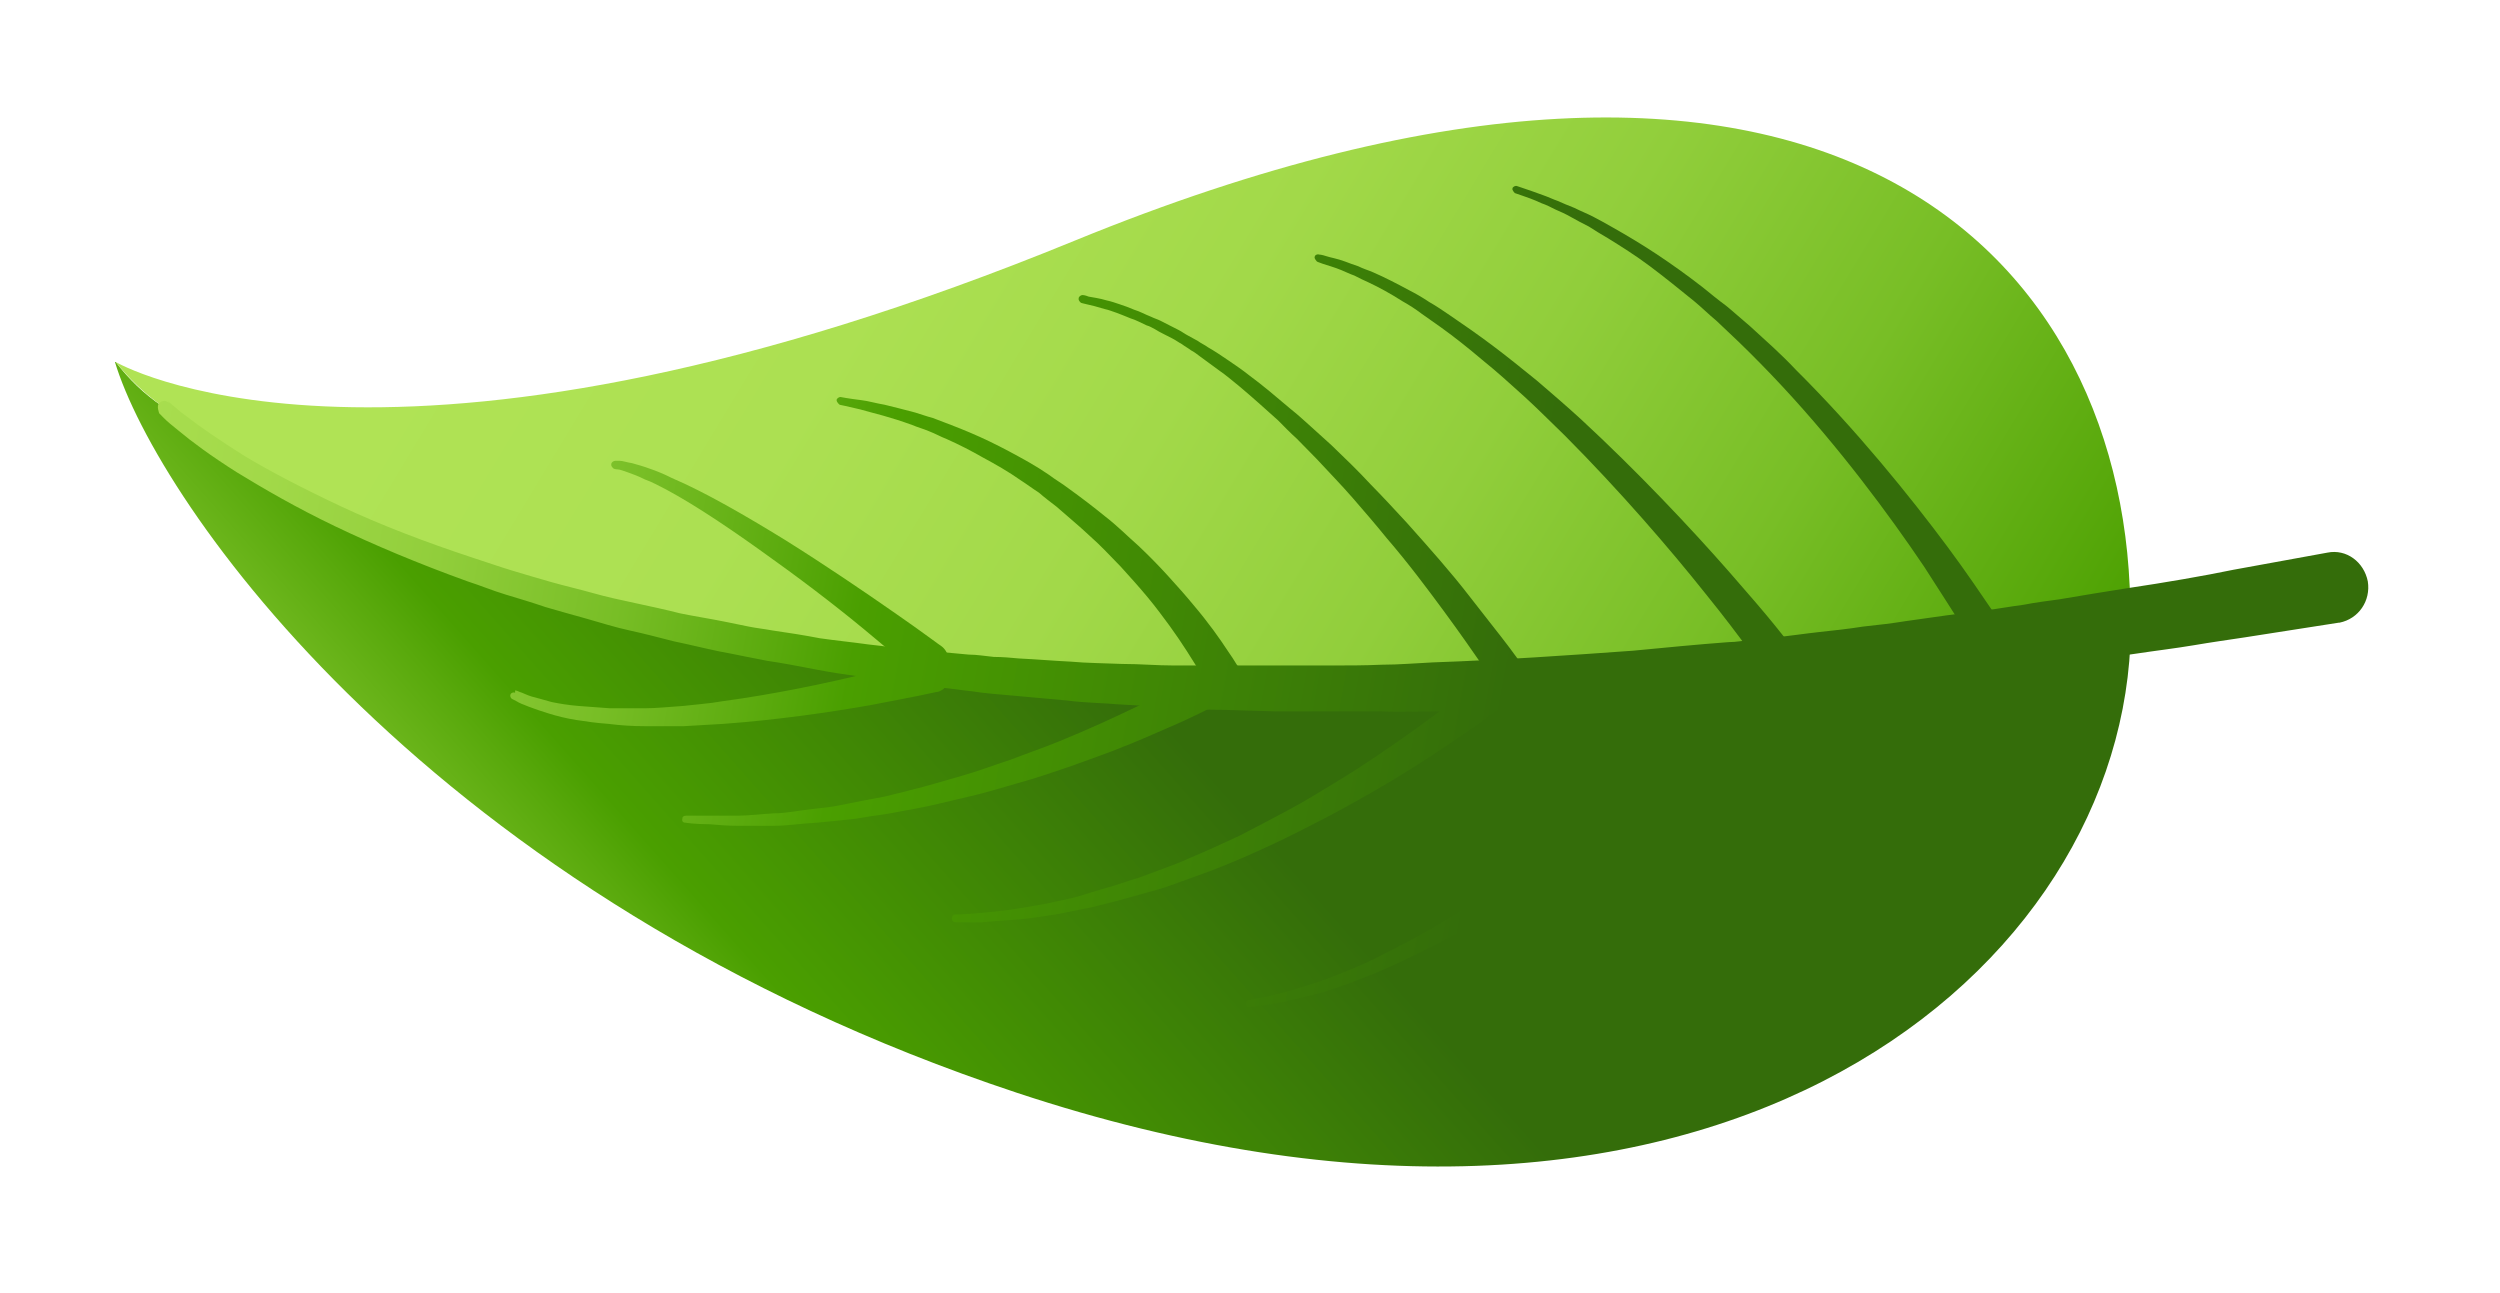 <svg xmlns="http://www.w3.org/2000/svg" width="87" height="45" viewBox="0 0 87 45" fill="none"><g filter="url(#filter0_f_24_2078)"><path d="M5.648 14.14C5.01 13.707 4.478 13.193 4.027 12.597H4C5.462 17.445 14.896 31.23 35.386 38.028C59.093 45.882 73.576 34.29 74.135 22.455C74.135 22.184 74.135 21.886 74.135 21.615C20.982 29.767 5.648 14.168 5.648 14.168V14.14Z" fill="url(#paint0_linear_24_2078)"></path><path d="M37.406 8.372C14.285 17.851 4.638 12.949 4.027 12.597C4.478 13.165 5.01 13.68 5.648 14.14C5.648 14.14 20.982 29.74 74.135 21.588C74.241 8.94 63.611 -2.353 37.406 8.372Z" fill="url(#paint1_linear_24_2078)"></path><path d="M52.289 36.863C52.289 36.863 52.635 36.727 53.193 36.511C53.485 36.403 53.83 36.24 54.229 36.078C54.415 35.996 54.628 35.888 54.84 35.78C55.053 35.671 55.292 35.563 55.531 35.455C55.77 35.319 56.01 35.211 56.275 35.075C56.515 34.94 56.78 34.778 57.046 34.642C57.578 34.317 58.109 33.992 58.641 33.613C59.199 33.234 59.73 32.828 60.288 32.394C60.554 32.178 60.82 31.961 61.112 31.717C61.378 31.473 61.644 31.257 61.91 31.013C62.441 30.526 62.946 30.038 63.424 29.55C63.903 29.063 64.381 28.548 64.806 28.034C65.232 27.519 65.657 27.032 66.029 26.544C66.401 26.057 66.746 25.596 67.039 25.163C67.65 24.296 68.128 23.538 68.421 23.023C68.58 22.753 68.686 22.536 68.766 22.401C68.846 22.265 68.873 22.184 68.873 22.184C69.032 21.859 69.404 21.75 69.696 21.913C69.989 22.076 70.095 22.455 69.936 22.753C69.936 22.753 69.882 22.834 69.803 22.996C69.723 23.159 69.59 23.375 69.404 23.646C69.059 24.188 68.527 24.946 67.863 25.813C67.517 26.246 67.172 26.707 66.746 27.194C66.348 27.682 65.896 28.169 65.444 28.657C64.966 29.144 64.487 29.659 63.956 30.146C63.451 30.634 62.893 31.121 62.335 31.582C62.069 31.825 61.777 32.042 61.484 32.259C61.192 32.475 60.926 32.692 60.634 32.909C60.049 33.315 59.491 33.721 58.907 34.073C58.348 34.425 57.764 34.75 57.232 35.048C56.966 35.184 56.701 35.319 56.435 35.455C56.169 35.59 55.93 35.698 55.664 35.807C55.425 35.915 55.186 36.023 54.947 36.105C54.707 36.186 54.521 36.294 54.309 36.375C53.91 36.538 53.538 36.673 53.246 36.755C52.661 36.944 52.316 37.053 52.316 37.053C52.262 37.053 52.183 37.053 52.156 36.971C52.156 36.917 52.156 36.836 52.236 36.809L52.289 36.863Z" fill="url(#paint2_linear_24_2078)"></path><path d="M62.202 23.89C62.202 23.89 61.936 24.134 61.511 24.54C61.059 24.946 60.421 25.542 59.624 26.192C58.056 27.546 55.877 29.253 53.565 30.769C52.98 31.148 52.395 31.527 51.811 31.852C51.226 32.205 50.641 32.53 50.057 32.828C49.472 33.125 48.914 33.396 48.382 33.64C47.851 33.884 47.319 34.073 46.841 34.263C46.362 34.425 45.911 34.588 45.486 34.669C45.087 34.777 44.715 34.859 44.422 34.913C44.13 34.967 43.891 34.994 43.731 35.021C43.572 35.021 43.492 35.048 43.492 35.048C43.413 35.048 43.359 35.021 43.359 34.94C43.359 34.859 43.386 34.804 43.466 34.804C43.466 34.804 43.545 34.804 43.705 34.75C43.864 34.723 44.077 34.696 44.369 34.615C44.662 34.534 45.007 34.453 45.406 34.317C45.804 34.209 46.23 34.046 46.708 33.857C47.186 33.667 47.691 33.45 48.196 33.18C48.728 32.909 49.259 32.638 49.817 32.313C50.376 31.988 50.934 31.663 51.492 31.284C52.05 30.932 52.608 30.525 53.166 30.146C55.372 28.548 57.445 26.761 58.933 25.38C59.677 24.675 60.288 24.08 60.714 23.673C61.139 23.24 61.352 22.996 61.352 22.996C61.591 22.753 61.963 22.753 62.202 22.996C62.441 23.24 62.441 23.619 62.202 23.863V23.89Z" fill="url(#paint3_linear_24_2078)"></path><path d="M52.528 24.378C52.528 24.378 52.262 24.594 51.784 24.946C51.306 25.298 50.641 25.759 49.817 26.3C48.993 26.842 48.01 27.438 46.921 28.034C46.389 28.332 45.804 28.63 45.22 28.927C44.635 29.225 44.05 29.496 43.439 29.767C42.828 30.038 42.217 30.282 41.605 30.498C41.313 30.607 40.994 30.715 40.702 30.823C40.409 30.932 40.09 31.013 39.798 31.094C39.506 31.175 39.214 31.257 38.921 31.338C38.629 31.419 38.363 31.473 38.071 31.555C37.805 31.609 37.539 31.663 37.273 31.717C37.008 31.771 36.769 31.825 36.529 31.852C36.051 31.934 35.599 31.988 35.2 32.015C34.802 32.042 34.456 32.069 34.164 32.096C33.579 32.096 33.26 32.096 33.26 32.096C33.181 32.096 33.127 32.042 33.127 31.961C33.127 31.88 33.181 31.825 33.234 31.825C33.234 31.825 33.553 31.825 34.111 31.771C34.403 31.744 34.722 31.717 35.121 31.663C35.519 31.609 35.945 31.527 36.423 31.446C36.662 31.392 36.901 31.338 37.167 31.284C37.433 31.23 37.672 31.148 37.938 31.067C38.204 30.986 38.469 30.905 38.762 30.823C39.028 30.742 39.32 30.634 39.612 30.552C39.904 30.444 40.197 30.336 40.489 30.227C40.782 30.119 41.074 30.011 41.366 29.875C41.951 29.632 42.535 29.361 43.12 29.09C43.705 28.792 44.263 28.494 44.821 28.196C45.379 27.898 45.911 27.573 46.442 27.248C47.479 26.625 48.409 25.975 49.206 25.407C50.003 24.838 50.641 24.35 51.066 23.998C51.518 23.646 51.731 23.43 51.731 23.43C51.97 23.213 52.369 23.24 52.581 23.484C52.794 23.727 52.767 24.134 52.528 24.35V24.378Z" fill="url(#paint4_linear_24_2078)"></path><path d="M42.908 24.215C42.908 24.215 42.828 24.242 42.722 24.324C42.589 24.405 42.403 24.486 42.137 24.622C41.898 24.757 41.605 24.892 41.26 25.055C40.914 25.217 40.516 25.38 40.09 25.569C39.665 25.759 39.187 25.948 38.709 26.138C38.204 26.328 37.672 26.517 37.141 26.707C36.583 26.896 36.024 27.086 35.44 27.248C34.855 27.411 34.27 27.601 33.659 27.736C33.048 27.871 32.463 28.034 31.852 28.142C31.559 28.197 31.267 28.251 30.975 28.305C30.683 28.359 30.39 28.386 30.098 28.44C29.805 28.494 29.54 28.521 29.247 28.549C28.982 28.576 28.689 28.603 28.424 28.63C27.892 28.657 27.387 28.738 26.935 28.738C26.483 28.738 26.058 28.738 25.686 28.738C25.314 28.738 24.995 28.711 24.703 28.684C24.171 28.684 23.852 28.63 23.852 28.63C23.773 28.63 23.72 28.576 23.746 28.494C23.746 28.413 23.799 28.386 23.879 28.386C23.879 28.386 24.171 28.386 24.703 28.386C24.969 28.386 25.288 28.386 25.66 28.386C26.032 28.386 26.457 28.332 26.909 28.305C27.36 28.305 27.839 28.197 28.37 28.142C28.636 28.115 28.902 28.088 29.168 28.034C29.433 27.98 29.699 27.926 29.991 27.871C30.257 27.817 30.55 27.763 30.842 27.709C31.134 27.628 31.427 27.573 31.692 27.492C32.277 27.357 32.862 27.167 33.447 27.005C34.031 26.842 34.589 26.626 35.174 26.436C35.732 26.219 36.29 26.03 36.822 25.813C37.353 25.596 37.858 25.38 38.337 25.163C38.815 24.947 39.267 24.73 39.665 24.54C40.064 24.351 40.436 24.161 40.782 23.971C41.1 23.809 41.393 23.646 41.632 23.511C41.871 23.376 42.031 23.267 42.163 23.213C42.296 23.132 42.349 23.105 42.349 23.105C42.642 22.915 43.014 23.023 43.173 23.322C43.333 23.619 43.253 23.999 42.961 24.161L42.908 24.215Z" fill="url(#paint5_linear_24_2078)"></path><path d="M17.926 24.026C17.926 24.026 17.979 24.026 18.085 24.08C18.192 24.107 18.325 24.188 18.511 24.242C18.697 24.296 18.936 24.351 19.202 24.432C19.467 24.486 19.786 24.54 20.132 24.567C20.477 24.594 20.849 24.621 21.221 24.648C21.62 24.648 22.019 24.648 22.444 24.648C22.869 24.648 23.321 24.594 23.773 24.567C24.224 24.513 24.676 24.486 25.128 24.405C26.935 24.161 28.742 23.782 30.071 23.457C30.736 23.294 31.294 23.159 31.692 23.051C32.065 22.942 32.304 22.888 32.304 22.888C32.623 22.78 32.968 22.969 33.048 23.321C33.127 23.646 32.941 23.998 32.623 24.08C32.623 24.08 32.623 24.08 32.596 24.08C32.596 24.08 32.357 24.134 31.958 24.215C31.559 24.296 30.975 24.405 30.284 24.54C28.902 24.784 27.042 25.055 25.181 25.19C24.703 25.217 24.251 25.244 23.799 25.271C23.348 25.271 22.896 25.271 22.444 25.271C21.992 25.271 21.593 25.244 21.168 25.19C20.77 25.163 20.398 25.109 20.052 25.055C19.706 25.001 19.388 24.919 19.122 24.838C18.856 24.757 18.617 24.675 18.404 24.594C18.192 24.513 18.059 24.459 17.979 24.405C17.873 24.351 17.82 24.323 17.82 24.323C17.767 24.296 17.74 24.215 17.767 24.161C17.793 24.107 17.873 24.08 17.926 24.107V24.026Z" fill="url(#paint6_linear_24_2078)"></path><path d="M68.873 22.807C68.873 22.807 68.713 22.509 68.368 21.94C68.049 21.398 67.544 20.64 66.959 19.719C65.737 17.905 64.009 15.576 62.016 13.436C61.511 12.894 61.006 12.38 60.501 11.892C60.235 11.649 59.996 11.405 59.73 11.161C59.465 10.944 59.225 10.701 58.96 10.484C58.428 10.051 57.923 9.644 57.418 9.265C56.913 8.886 56.435 8.588 55.956 8.29C55.717 8.155 55.505 8.019 55.292 7.884C55.08 7.776 54.867 7.667 54.681 7.559C54.495 7.451 54.309 7.369 54.123 7.288C53.963 7.207 53.804 7.126 53.644 7.072C53.352 6.936 53.113 6.855 52.953 6.801C52.794 6.747 52.714 6.719 52.714 6.719C52.714 6.719 52.608 6.611 52.635 6.557C52.635 6.503 52.741 6.449 52.794 6.476C52.794 6.476 52.874 6.503 53.033 6.557C53.193 6.611 53.432 6.692 53.724 6.801C53.883 6.855 54.043 6.936 54.203 6.99C54.389 7.072 54.575 7.153 54.787 7.234C55 7.342 55.212 7.424 55.425 7.532C55.638 7.64 55.877 7.776 56.116 7.911C56.594 8.182 57.099 8.48 57.631 8.832C58.162 9.184 58.694 9.563 59.252 9.996C59.518 10.213 59.783 10.43 60.076 10.646C60.342 10.863 60.607 11.107 60.9 11.351C61.431 11.838 61.989 12.326 62.494 12.867C64.594 14.953 66.454 17.255 67.783 19.042C68.447 19.936 68.952 20.694 69.324 21.236C69.51 21.507 69.643 21.724 69.749 21.859C69.856 22.021 69.882 22.103 69.882 22.103C70.069 22.401 69.989 22.78 69.696 22.942C69.404 23.105 69.032 23.051 68.873 22.753V22.807Z" fill="url(#paint7_linear_24_2078)"></path><path d="M61.378 23.321C61.378 23.321 61.192 23.051 60.846 22.59C60.501 22.13 59.996 21.453 59.358 20.667C58.109 19.096 56.355 17.065 54.468 15.169C53.99 14.709 53.511 14.222 53.033 13.788C52.555 13.355 52.076 12.921 51.571 12.515C51.093 12.109 50.615 11.73 50.163 11.405C49.924 11.242 49.711 11.08 49.472 10.917C49.259 10.755 49.047 10.619 48.807 10.484C48.382 10.213 47.984 9.996 47.638 9.834C47.452 9.753 47.293 9.672 47.133 9.59C46.974 9.536 46.814 9.455 46.681 9.401C46.416 9.292 46.203 9.238 46.044 9.184C45.884 9.13 45.831 9.103 45.831 9.103C45.831 9.103 45.725 8.994 45.751 8.94C45.751 8.886 45.831 8.832 45.911 8.859C45.911 8.859 45.99 8.859 46.15 8.913C46.309 8.967 46.522 8.994 46.814 9.103C46.947 9.157 47.107 9.211 47.266 9.265C47.425 9.347 47.611 9.401 47.798 9.482C48.17 9.644 48.595 9.861 49.047 10.105C49.259 10.213 49.498 10.349 49.738 10.511C49.977 10.646 50.216 10.809 50.455 10.972C50.934 11.296 51.438 11.649 51.944 12.028C52.448 12.407 52.953 12.813 53.485 13.246C53.99 13.68 54.495 14.113 55 14.574C56.993 16.415 58.853 18.392 60.182 19.909C60.846 20.667 61.405 21.317 61.777 21.778C62.149 22.238 62.361 22.509 62.361 22.509C62.574 22.78 62.521 23.159 62.255 23.376C61.989 23.592 61.617 23.538 61.405 23.267L61.378 23.321Z" fill="url(#paint8_linear_24_2078)"></path><path d="M52.05 23.836C52.05 23.836 51.89 23.565 51.571 23.132C51.252 22.671 50.801 22.021 50.243 21.263C49.684 20.505 49.02 19.611 48.249 18.717C47.877 18.257 47.479 17.796 47.08 17.336C46.681 16.876 46.23 16.415 45.804 15.955C45.592 15.738 45.353 15.494 45.14 15.278C44.901 15.061 44.688 14.844 44.476 14.628C44.024 14.222 43.572 13.815 43.12 13.436C42.881 13.246 42.668 13.057 42.429 12.894C42.217 12.732 41.977 12.569 41.765 12.407C41.658 12.326 41.552 12.244 41.446 12.19C41.34 12.109 41.233 12.055 41.127 11.974C41.021 11.919 40.914 11.838 40.808 11.784C40.702 11.73 40.595 11.676 40.489 11.621C40.383 11.567 40.276 11.513 40.197 11.459C40.09 11.405 40.011 11.351 39.904 11.324C39.718 11.242 39.532 11.134 39.346 11.08C39.16 10.999 39.001 10.944 38.868 10.89C38.709 10.836 38.576 10.782 38.443 10.755C38.177 10.674 37.964 10.619 37.831 10.592C37.699 10.565 37.619 10.538 37.619 10.538C37.619 10.538 37.513 10.457 37.539 10.376C37.539 10.322 37.619 10.267 37.672 10.267C37.672 10.267 37.752 10.267 37.885 10.322C38.018 10.349 38.257 10.376 38.523 10.457C38.655 10.484 38.815 10.538 38.974 10.592C39.134 10.646 39.293 10.701 39.479 10.782C39.665 10.836 39.851 10.944 40.064 11.026C40.17 11.08 40.276 11.107 40.383 11.161C40.489 11.215 40.595 11.269 40.702 11.324C40.808 11.378 40.914 11.432 41.021 11.486C41.127 11.54 41.233 11.621 41.34 11.676C41.446 11.73 41.579 11.811 41.685 11.865C41.791 11.947 41.924 12.001 42.031 12.082C42.27 12.217 42.509 12.38 42.748 12.542C42.987 12.705 43.227 12.867 43.466 13.057C43.944 13.409 44.422 13.815 44.901 14.222C45.14 14.411 45.379 14.628 45.618 14.844C45.858 15.061 46.097 15.278 46.336 15.494C46.788 15.928 47.266 16.388 47.691 16.849C48.143 17.309 48.542 17.742 48.967 18.203C49.764 19.096 50.508 19.936 51.093 20.694C51.678 21.453 52.183 22.076 52.528 22.536C52.874 22.996 53.06 23.267 53.06 23.267C53.246 23.538 53.193 23.944 52.927 24.134C52.661 24.323 52.289 24.269 52.076 23.998L52.05 23.836Z" fill="url(#paint9_linear_24_2078)"></path><path d="M42.084 23.971C42.084 23.971 42.057 23.917 42.004 23.809C41.951 23.701 41.871 23.538 41.738 23.349C41.499 22.969 41.154 22.401 40.702 21.778C40.463 21.453 40.223 21.128 39.931 20.776C39.639 20.424 39.32 20.071 39.001 19.719C38.655 19.367 38.31 18.988 37.938 18.663C37.566 18.311 37.167 17.986 36.769 17.634C36.556 17.471 36.343 17.309 36.157 17.146C35.945 17.011 35.732 16.849 35.519 16.713C35.094 16.415 34.669 16.171 34.217 15.928C33.792 15.684 33.367 15.467 32.941 15.278C32.729 15.196 32.543 15.088 32.33 15.007C32.144 14.926 31.932 14.871 31.746 14.79C31.373 14.655 31.028 14.546 30.736 14.465C30.417 14.384 30.151 14.303 29.938 14.248C29.487 14.14 29.221 14.086 29.221 14.086C29.221 14.086 29.114 14.005 29.114 13.924C29.114 13.869 29.194 13.815 29.247 13.815C29.247 13.815 29.513 13.869 29.965 13.924C30.204 13.951 30.47 14.032 30.789 14.086C31.108 14.167 31.453 14.248 31.852 14.357C32.038 14.411 32.251 14.492 32.463 14.546C32.676 14.628 32.888 14.709 33.101 14.79C33.526 14.953 33.978 15.142 34.43 15.359C34.882 15.576 35.333 15.819 35.812 16.09C36.051 16.226 36.264 16.361 36.503 16.523C36.715 16.686 36.955 16.821 37.167 16.984C37.619 17.309 38.044 17.634 38.443 17.959C38.868 18.284 39.24 18.663 39.612 18.988C39.984 19.34 40.33 19.692 40.649 20.044C40.968 20.396 41.26 20.721 41.526 21.046C42.057 21.669 42.456 22.238 42.722 22.644C42.854 22.834 42.961 22.996 43.041 23.132C43.12 23.24 43.147 23.321 43.147 23.321C43.333 23.619 43.227 23.998 42.934 24.161C42.642 24.351 42.27 24.242 42.11 23.944C42.11 23.944 42.11 23.944 42.11 23.917L42.084 23.971Z" fill="url(#paint10_linear_24_2078)"></path><path d="M32.011 23.511C32.011 23.511 31.852 23.376 31.586 23.159C31.32 22.942 30.922 22.617 30.443 22.211C29.513 21.426 28.238 20.424 26.909 19.476C25.606 18.528 24.251 17.607 23.188 17.038C22.922 16.903 22.683 16.767 22.444 16.686C22.231 16.578 22.019 16.497 21.859 16.442C21.7 16.388 21.567 16.334 21.487 16.334C21.407 16.334 21.354 16.307 21.354 16.307C21.354 16.307 21.248 16.226 21.274 16.144C21.274 16.09 21.354 16.036 21.407 16.036C21.407 16.036 21.461 16.036 21.567 16.036C21.673 16.036 21.806 16.09 21.992 16.117C22.178 16.172 22.391 16.226 22.603 16.307C22.843 16.388 23.108 16.497 23.374 16.632C24.517 17.119 25.925 17.932 27.334 18.799C28.716 19.665 30.071 20.586 31.081 21.29C31.586 21.642 32.011 21.94 32.304 22.157C32.596 22.374 32.755 22.482 32.755 22.482C33.021 22.672 33.101 23.078 32.888 23.349C32.702 23.619 32.304 23.701 32.038 23.484C32.038 23.484 32.038 23.484 32.011 23.484V23.511Z" fill="url(#paint11_linear_24_2078)"></path><path d="M5.834 13.951C5.834 13.951 5.887 14.005 5.993 14.086C6.1 14.167 6.259 14.33 6.498 14.492C6.95 14.844 7.614 15.305 8.518 15.874C9.422 16.415 10.564 17.011 11.893 17.634C13.222 18.257 14.763 18.853 16.491 19.422C16.916 19.557 17.368 19.719 17.82 19.855C18.271 19.99 18.723 20.126 19.202 20.261C19.68 20.396 20.158 20.505 20.637 20.64C21.115 20.776 21.62 20.884 22.125 20.992C22.63 21.101 23.135 21.209 23.666 21.344C24.198 21.453 24.729 21.534 25.261 21.642C25.527 21.697 25.793 21.751 26.058 21.805C26.324 21.859 26.59 21.886 26.882 21.94C27.44 22.021 27.972 22.103 28.53 22.211C29.088 22.292 29.646 22.346 30.231 22.428C30.789 22.482 31.373 22.59 31.958 22.617C32.543 22.671 33.127 22.726 33.712 22.78C34.005 22.78 34.297 22.834 34.589 22.861C34.882 22.861 35.174 22.888 35.466 22.915C36.051 22.942 36.662 22.997 37.247 23.024C37.831 23.078 38.443 23.078 39.054 23.105C39.665 23.105 40.25 23.159 40.861 23.159C41.472 23.159 42.057 23.159 42.668 23.159H44.476C45.087 23.159 45.672 23.159 46.283 23.159C46.894 23.159 47.479 23.159 48.09 23.132C48.675 23.132 49.286 23.078 49.871 23.051C52.236 22.969 54.575 22.807 56.834 22.644C57.95 22.536 59.066 22.428 60.156 22.346C60.421 22.346 60.687 22.292 60.953 22.265C61.219 22.238 61.484 22.211 61.75 22.184C62.282 22.13 62.813 22.049 63.318 21.994C63.823 21.94 64.328 21.886 64.833 21.805C65.338 21.751 65.816 21.697 66.321 21.615C67.278 21.48 68.208 21.344 69.112 21.236C69.564 21.182 69.989 21.101 70.414 21.047C70.839 20.965 71.264 20.911 71.663 20.857C72.487 20.721 73.258 20.586 73.975 20.478C74.693 20.369 75.384 20.261 75.995 20.153C76.633 20.044 77.191 19.936 77.722 19.828C79.795 19.449 80.991 19.232 80.991 19.232C81.656 19.096 82.267 19.557 82.4 20.234C82.506 20.911 82.081 21.534 81.416 21.669C81.416 21.669 81.416 21.669 81.39 21.669C81.39 21.669 80.194 21.859 78.094 22.184C77.563 22.265 76.978 22.346 76.341 22.455C75.703 22.563 75.012 22.644 74.294 22.753C73.55 22.861 72.779 22.969 71.955 23.078C71.53 23.132 71.132 23.186 70.68 23.24C70.254 23.294 69.803 23.349 69.351 23.403C68.447 23.511 67.491 23.619 66.507 23.728C66.029 23.782 65.524 23.836 65.019 23.89C64.514 23.944 64.009 23.971 63.478 24.026C62.946 24.08 62.441 24.134 61.883 24.161C61.617 24.161 61.352 24.215 61.086 24.242C60.82 24.242 60.554 24.269 60.262 24.296C59.172 24.378 58.056 24.459 56.913 24.513C54.628 24.621 52.289 24.73 49.871 24.757C49.259 24.757 48.675 24.784 48.063 24.757C47.452 24.757 46.867 24.757 46.256 24.757C45.645 24.757 45.034 24.757 44.422 24.757L42.589 24.703C41.977 24.703 41.366 24.676 40.755 24.622C40.144 24.594 39.532 24.54 38.948 24.513C38.337 24.459 37.725 24.459 37.141 24.378C36.529 24.323 35.945 24.269 35.333 24.215C35.041 24.188 34.749 24.161 34.43 24.134C34.137 24.107 33.845 24.053 33.553 24.026C32.968 23.944 32.383 23.89 31.799 23.809C31.214 23.755 30.629 23.646 30.071 23.565C29.487 23.484 28.928 23.403 28.37 23.294C27.812 23.186 27.254 23.078 26.696 22.996C26.43 22.942 26.138 22.888 25.872 22.834C25.607 22.78 25.341 22.726 25.048 22.672C24.517 22.563 23.985 22.428 23.454 22.319C22.922 22.184 22.417 22.049 21.912 21.94C21.407 21.832 20.902 21.669 20.424 21.534C19.946 21.399 19.441 21.263 18.989 21.128C18.511 20.965 18.059 20.83 17.607 20.694C17.155 20.559 16.703 20.369 16.278 20.234C14.551 19.611 13.009 18.961 11.654 18.311C10.299 17.661 9.182 17.011 8.252 16.442C7.349 15.874 6.658 15.359 6.206 14.98C5.967 14.79 5.807 14.655 5.701 14.546C5.595 14.438 5.541 14.384 5.541 14.384C5.541 14.384 5.435 14.113 5.541 14.032C5.648 13.924 5.781 13.924 5.887 14.032L5.834 13.951Z" fill="url(#paint12_linear_24_2078)"></path></g><defs><filter id="filter0_f_24_2078" x="0" y="0.088" width="86.416" height="44.507" filterUnits="userSpaceOnUse" color-interpolation-filters="sRGB"><feGaussianBlur stdDeviation="2"></feGaussianBlur></filter><linearGradient id="paint0_linear_24_2078" x1="5.699" y1="55.799" x2="40.455" y2="24.985" gradientUnits="userSpaceOnUse"><stop offset="0.08" stop-color="#B0E355"></stop><stop offset="0.21" stop-color="#ACE052"></stop><stop offset="0.32" stop-color="#A2D949"></stop><stop offset="0.42" stop-color="#91CE3B"></stop><stop offset="0.52" stop-color="#78BE26"></stop><stop offset="0.61" stop-color="#59A90C"></stop><stop offset="0.65" stop-color="#4A9F00"></stop><stop offset="1" stop-color="#346D0A"></stop></linearGradient><linearGradient id="paint1_linear_24_2078" x1="5.5" y1="10.611" x2="91.13" y2="62.303" gradientUnits="userSpaceOnUse"><stop offset="0.08" stop-color="#B0E355"></stop><stop offset="0.21" stop-color="#ACE052"></stop><stop offset="0.32" stop-color="#A2D949"></stop><stop offset="0.42" stop-color="#91CE3B"></stop><stop offset="0.52" stop-color="#78BE26"></stop><stop offset="0.61" stop-color="#59A90C"></stop><stop offset="0.65" stop-color="#4A9F00"></stop><stop offset="1" stop-color="#346D0A"></stop></linearGradient><linearGradient id="paint2_linear_24_2078" x1="-14.381" y1="30.191" x2="49.215" y2="41.853" gradientUnits="userSpaceOnUse"><stop offset="0.08" stop-color="#B0E355"></stop><stop offset="0.21" stop-color="#ACE052"></stop><stop offset="0.32" stop-color="#A2D949"></stop><stop offset="0.42" stop-color="#91CE3B"></stop><stop offset="0.52" stop-color="#78BE26"></stop><stop offset="0.61" stop-color="#59A90C"></stop><stop offset="0.65" stop-color="#4A9F00"></stop><stop offset="1" stop-color="#346D0A"></stop></linearGradient><linearGradient id="paint3_linear_24_2078" x1="-14.553" y1="31.187" x2="49.018" y2="42.849" gradientUnits="userSpaceOnUse"><stop offset="0.08" stop-color="#B0E355"></stop><stop offset="0.21" stop-color="#ACE052"></stop><stop offset="0.32" stop-color="#A2D949"></stop><stop offset="0.42" stop-color="#91CE3B"></stop><stop offset="0.52" stop-color="#78BE26"></stop><stop offset="0.61" stop-color="#59A90C"></stop><stop offset="0.65" stop-color="#4A9F00"></stop><stop offset="1" stop-color="#346D0A"></stop></linearGradient><linearGradient id="paint4_linear_24_2078" x1="-14.657" y1="31.801" x2="48.914" y2="43.462" gradientUnits="userSpaceOnUse"><stop offset="0.08" stop-color="#B0E355"></stop><stop offset="0.21" stop-color="#ACE052"></stop><stop offset="0.32" stop-color="#A2D949"></stop><stop offset="0.42" stop-color="#91CE3B"></stop><stop offset="0.52" stop-color="#78BE26"></stop><stop offset="0.61" stop-color="#59A90C"></stop><stop offset="0.65" stop-color="#4A9F00"></stop><stop offset="1" stop-color="#346D0A"></stop></linearGradient><linearGradient id="paint5_linear_24_2078" x1="-14.656" y1="31.775" x2="48.914" y2="43.461" gradientUnits="userSpaceOnUse"><stop offset="0.08" stop-color="#B0E355"></stop><stop offset="0.21" stop-color="#ACE052"></stop><stop offset="0.32" stop-color="#A2D949"></stop><stop offset="0.42" stop-color="#91CE3B"></stop><stop offset="0.52" stop-color="#78BE26"></stop><stop offset="0.61" stop-color="#59A90C"></stop><stop offset="0.65" stop-color="#4A9F00"></stop><stop offset="1" stop-color="#346D0A"></stop></linearGradient><linearGradient id="paint6_linear_24_2078" x1="-14.552" y1="31.162" x2="49.018" y2="42.848" gradientUnits="userSpaceOnUse"><stop offset="0.08" stop-color="#B0E355"></stop><stop offset="0.21" stop-color="#ACE052"></stop><stop offset="0.32" stop-color="#A2D949"></stop><stop offset="0.42" stop-color="#91CE3B"></stop><stop offset="0.52" stop-color="#78BE26"></stop><stop offset="0.61" stop-color="#59A90C"></stop><stop offset="0.65" stop-color="#4A9F00"></stop><stop offset="1" stop-color="#346D0A"></stop></linearGradient><linearGradient id="paint7_linear_24_2078" x1="-11.755" y1="15.944" x2="51.816" y2="27.605" gradientUnits="userSpaceOnUse"><stop offset="0.08" stop-color="#B0E355"></stop><stop offset="0.21" stop-color="#ACE052"></stop><stop offset="0.32" stop-color="#A2D949"></stop><stop offset="0.42" stop-color="#91CE3B"></stop><stop offset="0.52" stop-color="#78BE26"></stop><stop offset="0.61" stop-color="#59A90C"></stop><stop offset="0.65" stop-color="#4A9F00"></stop><stop offset="1" stop-color="#346D0A"></stop></linearGradient><linearGradient id="paint8_linear_24_2078" x1="-12.258" y1="18.65" x2="51.312" y2="30.336" gradientUnits="userSpaceOnUse"><stop offset="0.08" stop-color="#B0E355"></stop><stop offset="0.21" stop-color="#ACE052"></stop><stop offset="0.32" stop-color="#A2D949"></stop><stop offset="0.42" stop-color="#91CE3B"></stop><stop offset="0.52" stop-color="#78BE26"></stop><stop offset="0.61" stop-color="#59A90C"></stop><stop offset="0.65" stop-color="#4A9F00"></stop><stop offset="1" stop-color="#346D0A"></stop></linearGradient><linearGradient id="paint9_linear_24_2078" x1="-12.728" y1="21.178" x2="50.867" y2="32.865" gradientUnits="userSpaceOnUse"><stop offset="0.08" stop-color="#B0E355"></stop><stop offset="0.21" stop-color="#ACE052"></stop><stop offset="0.32" stop-color="#A2D949"></stop><stop offset="0.42" stop-color="#91CE3B"></stop><stop offset="0.52" stop-color="#78BE26"></stop><stop offset="0.61" stop-color="#59A90C"></stop><stop offset="0.65" stop-color="#4A9F00"></stop><stop offset="1" stop-color="#346D0A"></stop></linearGradient><linearGradient id="paint10_linear_24_2078" x1="-13.372" y1="24.727" x2="50.199" y2="36.389" gradientUnits="userSpaceOnUse"><stop offset="0.08" stop-color="#B0E355"></stop><stop offset="0.21" stop-color="#ACE052"></stop><stop offset="0.32" stop-color="#A2D949"></stop><stop offset="0.42" stop-color="#91CE3B"></stop><stop offset="0.52" stop-color="#78BE26"></stop><stop offset="0.61" stop-color="#59A90C"></stop><stop offset="0.65" stop-color="#4A9F00"></stop><stop offset="1" stop-color="#346D0A"></stop></linearGradient><linearGradient id="paint11_linear_24_2078" x1="-13.81" y1="27.128" x2="49.76" y2="38.814" gradientUnits="userSpaceOnUse"><stop offset="0.08" stop-color="#B0E355"></stop><stop offset="0.21" stop-color="#ACE052"></stop><stop offset="0.32" stop-color="#A2D949"></stop><stop offset="0.42" stop-color="#91CE3B"></stop><stop offset="0.52" stop-color="#78BE26"></stop><stop offset="0.61" stop-color="#59A90C"></stop><stop offset="0.65" stop-color="#4A9F00"></stop><stop offset="1" stop-color="#346D0A"></stop></linearGradient><linearGradient id="paint12_linear_24_2078" x1="-13.105" y1="23.323" x2="50.466" y2="34.985" gradientUnits="userSpaceOnUse"><stop offset="0.08" stop-color="#B0E355"></stop><stop offset="0.21" stop-color="#ACE052"></stop><stop offset="0.32" stop-color="#A2D949"></stop><stop offset="0.42" stop-color="#91CE3B"></stop><stop offset="0.52" stop-color="#78BE26"></stop><stop offset="0.61" stop-color="#59A90C"></stop><stop offset="0.65" stop-color="#4A9F00"></stop><stop offset="1" stop-color="#346D0A"></stop></linearGradient></defs></svg>